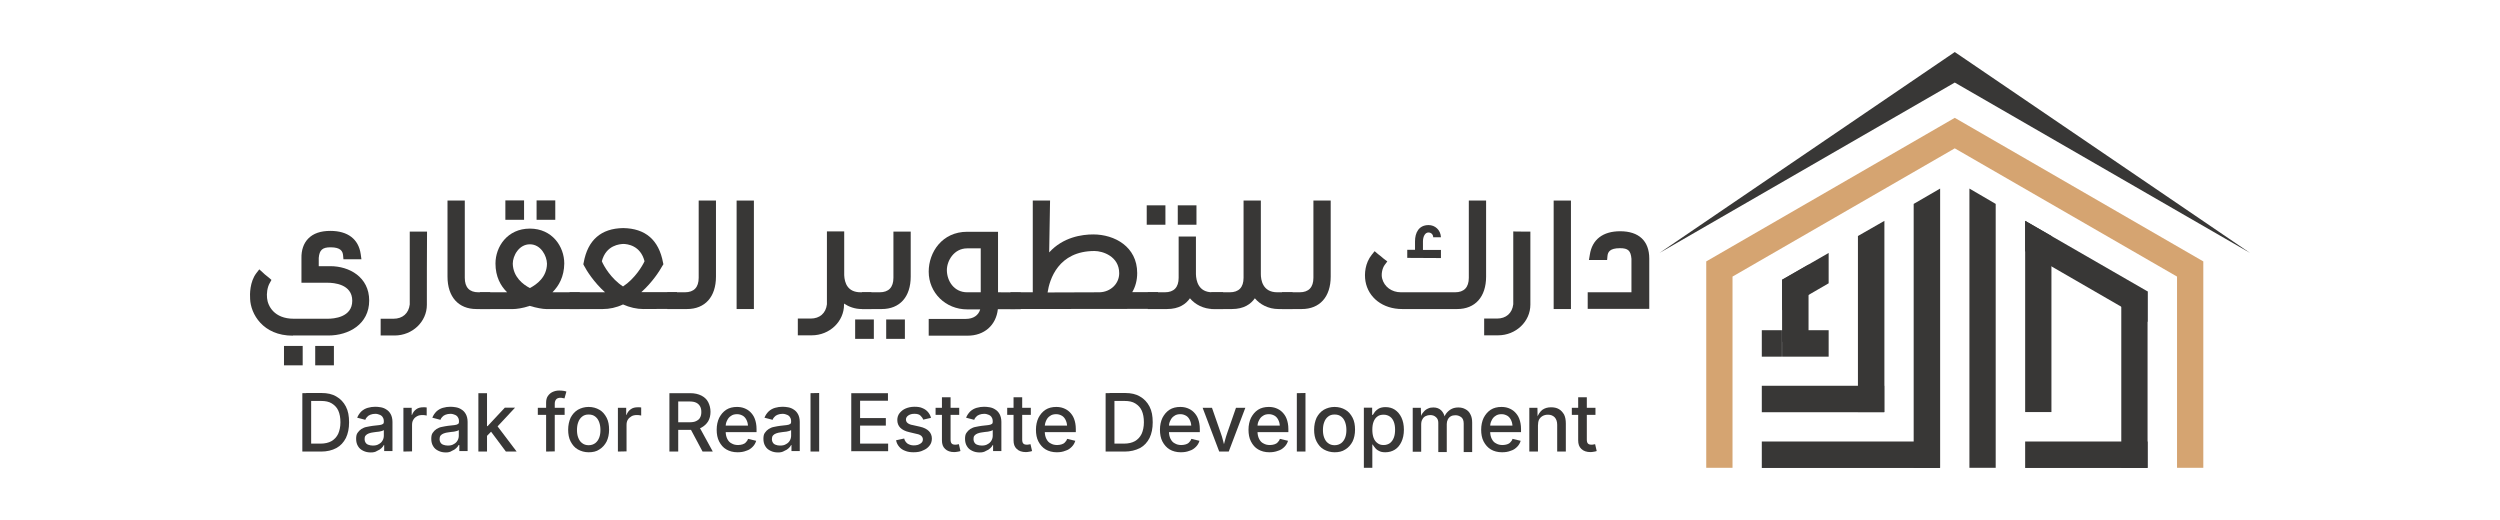 <svg xmlns="http://www.w3.org/2000/svg" id="Layer_1" viewBox="0 0 1417.3 294.7"><defs><style>      .st0 {        fill: #d5a471;      }      .st1 {        fill: #383736;      }    </style></defs><g><g><polygon class="st1" points="1025.3 150 1010.3 158.6 1010.3 193.8 1025.3 193.8 1025.3 150"></polygon><polygon class="st1" points="1068.3 125.2 1053.3 133.8 1053.3 233.6 1068.3 233.6 1068.3 125.2"></polygon><polygon class="st1" points="1099.9 106.9 1084.9 115.6 1084.9 265.2 1099.9 265.2 1099.9 106.9"></polygon><polygon class="st1" points="1131.4 115.6 1116.5 106.9 1116.5 265.2 1131.4 265.2 1131.4 115.6"></polygon><rect class="st1" x="1148.1" y="250.3" width="69.4" height="15"></rect><rect class="st1" x="998.8" y="250.3" width="101" height="15"></rect><rect class="st1" x="998.8" y="218.7" width="69.4" height="15"></rect><rect class="st1" x="1010.3" y="187.2" width="26.4" height="15"></rect><polygon class="st1" points="1163 133.8 1148.1 125.2 1148.1 233.6 1163 233.6 1163 133.8"></polygon><polygon class="st1" points="1217.5 165.2 1202.6 169.6 1202.6 265.2 1217.5 265.2 1217.5 165.2"></polygon><polygon class="st1" points="1148.1 125.2 1148.1 142.4 1217.5 182.5 1217.5 165.2 1148.1 125.2"></polygon><polygon class="st1" points="940.8 143.4 1108.2 46.8 1275.6 143.4 1108.2 29.5 940.8 143.4"></polygon><polygon class="st0" points="1249.1 148.2 1249.1 265.2 1234.2 265.2 1234.2 156.8 1108.2 84.1 982.2 156.8 982.2 265.2 967.3 265.2 967.3 148.2 1108.2 66.8 1249.1 148.2"></polygon><polygon class="st1" points="1036.7 143.4 1036.7 160.6 1010.3 175.9 1010.3 158.6 1036.7 143.4"></polygon></g><rect class="st1" x="998.8" y="187.2" width="11.4" height="15"></rect></g><g><g><path class="st1" d="M176.4,222.8v33.2h-5v-33.1l5-.1h0ZM182,256h-8.2v-4.5h7.9c2.5,0,4.6-.5,6.2-1.4,1.7-1,2.9-2.3,3.8-4.1.8-1.8,1.3-4,1.3-6.6s-.4-4.8-1.2-6.6-2.1-3.1-3.7-4.1c-1.6-1-3.6-1.4-6.1-1.4h-8.4v-4.5h8.7c3.3,0,6.1.6,8.4,2,2.3,1.3,4.1,3.2,5.4,5.7,1.3,2.5,1.8,5.4,1.8,8.9s-.6,6.4-1.8,8.9c-1.3,2.5-3,4.4-5.4,5.7s-5.3,2-8.7,2h0Z"></path><path class="st1" d="M210.2,256.5c-1.6,0-3-.3-4.2-.9-1.3-.6-2.3-1.4-3-2.6-.7-1.1-1.1-2.5-1.1-4.2,0-1.4.2-2.6.8-3.4.6-.9,1.3-1.6,2.2-2.2,1-.6,1.9-1,3.1-1.2,1.2-.2,2.3-.5,3.4-.6,1.4-.2,2.6-.3,3.6-.4.9-.1,1.6-.3,2-.6.4-.2.6-.6.6-1.3v-.2c0-1-.2-1.7-.6-2.3-.3-.6-.9-1.1-1.6-1.4s-1.6-.6-2.6-.6c-1.1,0-2,.2-2.8.5s-1.4.7-1.9,1.3c-.5.5-.8,1-1,1.6l-4.6-1.2c.6-1.5,1.4-2.6,2.4-3.6,1-.9,2.2-1.6,3.6-2,1.4-.4,2.8-.6,4.2-.6,1,0,2.1.1,3.2.3,1.1.2,2.2.6,3.2,1.3,1,.6,1.8,1.5,2.4,2.6.6,1.1,1,2.6,1,4.4v16.5h-4.7v-3.4h-.2c-.3.6-.8,1.3-1.4,1.8-.6.6-1.4,1.1-2.4,1.5-1,.7-2.2.9-3.6.9h0ZM211.3,252.6c1.4,0,2.5-.2,3.4-.8,1-.5,1.7-1.2,2.2-2.1.5-.9.7-1.8.7-2.7v-3.2c-.2.2-.5.3-1,.5s-1,.2-1.7.4c-.6.1-1.3.2-1.8.2-.6.1-1,.2-1.4.2-.9.1-1.8.3-2.6.6s-1.4.7-1.8,1.2c-.5.5-.6,1.2-.6,2.1,0,.8.2,1.4.6,2,.4.6,1,1,1.7,1.2.6.2,1.4.4,2.3.4h0Z"></path><path class="st1" d="M228.7,256v-24.8h4.7v4h.2c.5-1.4,1.3-2.4,2.4-3.2,1.1-.8,2.4-1.1,3.9-1.1h1c.4,0,.7.1,1,.1v4.6c-.2-.1-.5-.1-1-.2-.5-.1-1-.1-1.5-.1-1.1,0-2.2.2-3,.7-.9.5-1.6,1.1-2.1,2-.5.8-.7,1.8-.7,2.9v15l-4.9.1h0Z"></path><path class="st1" d="M252.8,256.5c-1.6,0-3-.3-4.2-.9-1.3-.6-2.3-1.4-3-2.6-.7-1.1-1.1-2.5-1.1-4.2,0-1.4.2-2.6.8-3.4.6-.9,1.3-1.6,2.2-2.2,1-.6,1.9-1,3.1-1.2,1.2-.2,2.3-.5,3.4-.6,1.4-.2,2.6-.3,3.6-.4.9-.1,1.6-.3,2-.6.4-.2.6-.6.6-1.3v-.2c0-1-.2-1.7-.6-2.3-.3-.6-.9-1.1-1.6-1.4s-1.6-.6-2.6-.6c-1.1,0-2,.2-2.8.5s-1.4.7-1.9,1.3c-.5.5-.8,1-1,1.6l-4.6-1.2c.6-1.5,1.4-2.6,2.4-3.6,1-.9,2.2-1.6,3.6-2,1.4-.4,2.8-.6,4.2-.6,1,0,2.1.1,3.2.3s2.2.6,3.2,1.3c1,.6,1.8,1.5,2.4,2.6s1,2.6,1,4.4v16.5h-4.7v-3.4h-.4c-.3.6-.8,1.3-1.4,1.8-.6.6-1.4,1.1-2.4,1.5-1,.7-2.2.9-3.4.9h0ZM253.8,252.6c1.4,0,2.5-.2,3.4-.8,1-.5,1.7-1.2,2.2-2.1.5-.9.7-1.8.7-2.7v-3.2c-.2.2-.5.3-1,.5s-1,.2-1.7.4c-.6.1-1.3.2-1.8.2-.6.1-1,.2-1.4.2-.9.1-1.8.3-2.6.6s-1.4.7-1.8,1.2-.6,1.2-.6,2.1c0,.8.2,1.4.6,2,.4.6,1,1,1.7,1.2.6.2,1.4.4,2.3.4h0Z"></path><path class="st1" d="M271.2,256v-33.1h4.9v33.1h-4.9ZM275.6,247.6v-6h.8l9.8-10.5h5.8l-11.2,12h-.8l-4.4,4.5h0ZM286.8,256l-8.8-11.8,3.4-3.4,11.5,15.2h-6.1Z"></path><path class="st1" d="M320.1,231.2v4h-15.2v-4h15.2ZM309.6,256v-27.7c0-1.5.3-2.8,1-3.8s1.6-1.8,2.7-2.3,2.3-.8,3.7-.8c1,0,1.8.1,2.6.2s1.2.3,1.5.4l-1.1,3.9c-.2-.1-.6-.2-.9-.2-.3-.1-.8-.2-1.3-.2-1.1,0-2,.3-2.5.9-.5.6-.8,1.4-.8,2.5v27l-4.9.1h0Z"></path><path class="st1" d="M333.7,256.4c-2.3,0-4.3-.6-6.1-1.6-1.8-1-3.1-2.6-4.1-4.5s-1.4-4.2-1.4-6.7.5-4.8,1.4-6.8c1-1.9,2.3-3.4,4.1-4.5,1.8-1,3.8-1.6,6.1-1.6s4.4.6,6.1,1.6c1.8,1,3.1,2.6,4.1,4.5s1.4,4.2,1.4,6.8-.5,4.8-1.4,6.7c-1,1.9-2.3,3.4-4.1,4.5-1.7,1.2-3.8,1.6-6.1,1.6ZM333.7,252.4c1.5,0,2.7-.4,3.8-1.2,1-.8,1.7-1.8,2.2-3.1s.7-2.7.7-4.3-.2-3-.7-4.4-1.2-2.4-2.2-3.2-2.2-1.2-3.8-1.2-2.7.4-3.7,1.2-1.7,1.8-2.2,3.2c-.5,1.3-.7,2.8-.7,4.4s.2,3,.7,4.3,1.2,2.4,2.2,3.1c1,.8,2.2,1.2,3.7,1.2Z"></path><path class="st1" d="M350.3,256v-24.8h4.7v4h.2c.5-1.4,1.3-2.4,2.4-3.2s2.4-1.1,3.9-1.1h1c.4,0,.7.1,1,.1v4.6c-.2-.1-.5-.1-1-.2-.5-.1-1-.1-1.5-.1-1.1,0-2.2.2-3,.7s-1.6,1.1-2.1,2c-.5.8-.7,1.8-.7,2.9v15l-4.9.1h0Z"></path><path class="st1" d="M379.5,256v-33.1h11.8c2.6,0,4.6.5,6.4,1.4,1.7.9,3,2.1,3.8,3.7s1.3,3.4,1.3,5.4c0,2.1-.4,3.8-1.3,5.4-.9,1.5-2.2,2.7-3.8,3.6-1.7.9-3.8,1.3-6.4,1.3h-8.9v-4.3h8.4c1.6,0,3-.2,3.9-.7,1-.5,1.8-1.1,2.2-2,.5-.9.7-1.9.7-3.1,0-1.3-.2-2.3-.7-3.2s-1.2-1.6-2.2-2.1-2.3-.7-4-.7h-6.2v28.4h-5,0ZM398.3,256l-8-15h5.6l8.2,15h-5.8Z"></path><path class="st1" d="M418.1,256.4c-2.5,0-4.6-.6-6.3-1.6-1.8-1-3.1-2.6-4.1-4.5s-1.4-4.2-1.4-6.7.5-4.8,1.4-6.7c1-1.9,2.2-3.4,4-4.6,1.7-1.1,3.8-1.6,6.1-1.6,1.4,0,2.8.2,4.1.7s2.5,1.2,3.5,2.2,1.9,2.2,2.5,3.8,1,3.5,1,5.8v1.8h-19.8v-3.7h17.3l-2.3,1.2c0-1.5-.2-2.9-.7-4-.5-1.2-1.2-2.1-2.1-2.7-1-.6-2.1-1-3.4-1-1.4,0-2.6.3-3.5,1-1,.6-1.7,1.5-2.2,2.6-.6,1.1-.8,2.2-.8,3.6v2.5c0,1.7.3,3.1.9,4.3s1.4,2.1,2.5,2.6c1,.6,2.2.9,3.7.9.9,0,1.8-.2,2.5-.4s1.4-.6,1.9-1.2c.6-.6,1-1.2,1.2-1.9l4.6,1.1c-.4,1.3-1,2.4-2,3.4s-2.1,1.8-3.5,2.2c-1.7.7-3.3.9-5.1.9h0Z"></path><path class="st1" d="M441.1,256.5c-1.6,0-3-.3-4.2-.9-1.3-.6-2.3-1.4-3-2.6-.7-1.1-1.1-2.5-1.1-4.2,0-1.4.2-2.6.8-3.4.6-.9,1.3-1.6,2.2-2.2,1-.6,1.9-1,3.1-1.2,1.1-.2,2.3-.5,3.4-.6,1.4-.2,2.6-.3,3.6-.4.9-.1,1.6-.3,2-.6.4-.2.6-.6.6-1.3v-.2c0-1-.2-1.7-.6-2.3-.3-.6-.9-1.1-1.6-1.4s-1.6-.6-2.6-.6c-1.1,0-2,.2-2.8.5s-1.4.7-1.9,1.3c-.5.5-.8,1-1,1.6l-4.6-1.2c.6-1.5,1.4-2.6,2.4-3.6,1-.9,2.2-1.6,3.6-2s2.8-.6,4.2-.6c1,0,2.1.1,3.2.3s2.2.6,3.2,1.3c1,.6,1.8,1.5,2.4,2.6s1,2.6,1,4.4v16.5h-4.7v-3.4h-.2c-.3.6-.8,1.3-1.4,1.8-.6.6-1.4,1.1-2.4,1.5-1.1.7-2.3.9-3.6.9h0ZM442.2,252.6c1.4,0,2.5-.2,3.4-.8,1-.5,1.7-1.2,2.2-2.1.5-.9.7-1.8.7-2.7v-3.2c-.2.2-.5.3-1,.5s-1,.2-1.7.4c-.6.1-1.3.2-1.8.2-.6.1-1,.2-1.4.2-.9.1-1.8.3-2.6.6-.8.3-1.4.7-1.8,1.2s-.6,1.2-.6,2.1c0,.8.2,1.4.6,2s1,1,1.7,1.2c.5.2,1.3.4,2.3.4h0Z"></path><path class="st1" d="M464.4,222.8v33.2h-4.9v-33.1l4.9-.1h0Z"></path><path class="st1" d="M482.6,256v-33.1h20.8v4.3h-15.8v9.8h14.6v4.3h-14.6v10.2h15.9v4.3h-21l.1.2h0Z"></path><path class="st1" d="M518,256.4c-1.8,0-3.4-.2-4.8-.8-1.4-.5-2.6-1.3-3.4-2.3-.9-1-1.5-2.2-1.8-3.7l4.6-1c.3,1.3,1,2.2,1.9,2.9,1,.6,2.1,1,3.5,1,1.6,0,2.8-.3,3.8-1,1-.6,1.4-1.4,1.4-2.4,0-.8-.3-1.4-.9-2-.6-.5-1.4-.9-2.6-1.1l-4.2-1c-2.3-.5-4-1.4-5.1-2.5s-1.7-2.6-1.7-4.4c0-1.4.4-2.8,1.3-3.9s2-2,3.4-2.6,3.1-1,5-1c1.8,0,3.4.2,4.6.8,1.3.5,2.3,1.3,3.1,2.2.8,1,1.4,2,1.7,3.3l-4.4,1c-.3-.9-.9-1.6-1.6-2.3-.7-.7-1.9-1-3.4-1-1.4,0-2.5.3-3.4.9-.9.6-1.4,1.4-1.4,2.3,0,.8.3,1.5.9,2,.6.5,1.6,1,3,1.2l4,.9c2.3.5,4,1.4,5.1,2.5s1.7,2.6,1.7,4.2c0,1.5-.4,2.9-1.3,4-.9,1.2-2.1,2.1-3.6,2.7-1.5.8-3.3,1.1-5.4,1.1h0Z"></path><path class="st1" d="M543.8,231.2v4h-13.4v-4h13.4ZM534,225.2h4.9v24c0,1,.2,1.8.6,2.2.4.5,1.1.7,2.1.7.2,0,.6,0,1-.1s.8-.1,1-.2l.9,3.9c-.5.2-1,.3-1.7.4-.6.1-1.2.2-1.8.2-2.2,0-4-.6-5.2-1.8-1.3-1.2-1.8-2.8-1.8-4.9v-24.4Z"></path><path class="st1" d="M555.4,256.5c-1.6,0-3-.3-4.2-.9-1.3-.6-2.3-1.4-3-2.6-.7-1.1-1.1-2.5-1.1-4.2,0-1.4.2-2.6.8-3.4.6-.9,1.3-1.6,2.2-2.2,1-.6,1.9-1,3.1-1.2s2.3-.5,3.4-.6c1.4-.2,2.6-.3,3.6-.4.9-.1,1.6-.3,2-.6.4-.2.6-.6.6-1.3v-.2c0-1-.2-1.7-.6-2.3-.3-.6-.9-1.1-1.6-1.4-.7-.3-1.6-.6-2.6-.6-1.1,0-2,.2-2.8.5s-1.4.7-1.9,1.3c-.5.5-.8,1-1,1.6l-4.6-1.2c.6-1.5,1.4-2.6,2.4-3.6,1-.9,2.2-1.6,3.6-2,1.4-.4,2.8-.6,4.2-.6,1,0,2.1.1,3.2.3,1.1.2,2.2.6,3.2,1.3,1,.6,1.8,1.5,2.4,2.6.6,1.1,1,2.6,1,4.4v16.5h-4.7v-3.4h-.2c-.3.6-.8,1.3-1.4,1.8-.6.6-1.4,1.1-2.4,1.5-1.1.7-2.2.9-3.6.9h0ZM556.5,252.6c1.4,0,2.5-.2,3.4-.8,1-.5,1.7-1.2,2.2-2.1.5-.9.7-1.8.7-2.7v-3.2c-.2.2-.5.3-1,.5s-1,.2-1.7.4c-.6.1-1.3.2-1.8.2-.6.1-1,.2-1.4.2-.9.1-1.8.3-2.6.6s-1.4.7-1.8,1.2c-.5.5-.6,1.2-.6,2.1,0,.8.2,1.4.6,2s1,1,1.7,1.2c.6.2,1.4.4,2.3.4h0Z"></path><path class="st1" d="M584.4,231.2v4h-13.4v-4h13.4ZM574.6,225.2h4.9v24c0,1,.2,1.8.6,2.2.4.5,1.1.7,2.1.7.2,0,.6,0,1-.1s.8-.1,1-.2l.9,3.9c-.5.2-1,.3-1.7.4-.6.1-1.2.2-1.8.2-2.2,0-4-.6-5.2-1.8-1.3-1.2-1.8-2.8-1.8-4.9v-24.4h0Z"></path><path class="st1" d="M599.1,256.4c-2.5,0-4.6-.6-6.3-1.6s-3.1-2.6-4.1-4.5-1.4-4.2-1.4-6.7.5-4.8,1.4-6.7c1-1.9,2.2-3.4,4-4.6,1.7-1.1,3.8-1.6,6.1-1.6,1.4,0,2.8.2,4.1.7s2.5,1.2,3.5,2.2,1.9,2.2,2.5,3.8,1,3.5,1,5.8v1.8h-19.9v-3.7h17.3l-2.3,1.2c0-1.5-.2-2.9-.7-4-.5-1.2-1.2-2.1-2.1-2.7-1-.6-2.1-1-3.4-1-1.4,0-2.6.3-3.5,1-1,.6-1.7,1.5-2.2,2.6s-.8,2.2-.8,3.6v2.5c0,1.7.3,3.1.9,4.3.6,1.2,1.4,2.1,2.5,2.6,1,.6,2.2.9,3.7.9.9,0,1.8-.2,2.5-.4s1.4-.6,1.9-1.2c.6-.6,1-1.2,1.2-1.9l4.6,1.1c-.4,1.3-1,2.4-2,3.4s-2.1,1.8-3.5,2.2c-1.7.7-3.2.9-5,.9h0Z"></path><path class="st1" d="M631.8,222.8v33.2h-5v-33.1l5-.1h0ZM637.5,256h-8.2v-4.5h7.9c2.5,0,4.6-.5,6.2-1.4,1.7-1,2.9-2.3,3.8-4.1.8-1.8,1.3-4,1.3-6.6s-.4-4.8-1.2-6.6-2.1-3.1-3.7-4.1c-1.6-1-3.6-1.4-6.1-1.4h-8.3v-4.5h8.7c3.3,0,6.1.6,8.4,2,2.3,1.3,4.1,3.2,5.4,5.7,1.3,2.5,1.8,5.4,1.8,8.9s-.6,6.4-1.8,8.9c-1.3,2.5-3,4.4-5.4,5.7-2.6,1.3-5.4,2-8.8,2h0Z"></path><path class="st1" d="M669.4,256.4c-2.5,0-4.6-.6-6.3-1.6s-3.1-2.6-4.1-4.5-1.4-4.2-1.4-6.7.5-4.8,1.4-6.7c1-1.9,2.2-3.4,4-4.6,1.7-1.1,3.8-1.6,6.1-1.6,1.4,0,2.8.2,4.1.7s2.5,1.2,3.5,2.2,1.9,2.2,2.5,3.8,1,3.5,1,5.8v1.8h-19.8v-3.7h17.3l-2.3,1.2c0-1.5-.2-2.9-.7-4-.5-1.2-1.2-2.1-2.1-2.7-1-.6-2.1-1-3.4-1-1.4,0-2.6.3-3.5,1-1,.6-1.7,1.5-2.2,2.6-.6,1.1-.8,2.2-.8,3.6v2.5c0,1.7.3,3.1.9,4.3.6,1.2,1.4,2.1,2.5,2.6,1,.6,2.2.9,3.7.9.9,0,1.8-.2,2.5-.4s1.4-.6,1.9-1.2c.6-.6,1-1.2,1.2-1.9l4.6,1.1c-.4,1.3-1,2.4-2,3.4s-2.1,1.8-3.5,2.2c-1.7.7-3.3.9-5.1.9h0Z"></path><path class="st1" d="M691.2,256l-9.4-24.8h5.3l4.9,14.1c.6,1.5,1,3.1,1.4,4.6.4,1.6.8,3.1,1.2,4.6h-1.4c.4-1.5.8-3.1,1.2-4.6.4-1.6.9-3.1,1.4-4.6l4.9-14.1h5.3l-9.4,24.8h-5.4Z"></path><path class="st1" d="M719.6,256.4c-2.5,0-4.6-.6-6.3-1.6-1.8-1-3.1-2.6-4.1-4.5s-1.4-4.2-1.4-6.7.5-4.8,1.4-6.7c1-1.9,2.2-3.4,4-4.6,1.7-1.1,3.8-1.6,6.1-1.6,1.4,0,2.8.2,4.1.7s2.5,1.2,3.5,2.2,1.9,2.2,2.5,3.8,1,3.5,1,5.8v1.8h-19.8v-3.7h17.3l-2.3,1.2c0-1.5-.2-2.9-.7-4-.5-1.2-1.2-2.1-2.1-2.7-1-.6-2.1-1-3.4-1-1.4,0-2.6.3-3.5,1-1,.6-1.7,1.5-2.2,2.6-.6,1.1-.8,2.2-.8,3.6v2.5c0,1.7.3,3.1.9,4.3.6,1.2,1.4,2.1,2.5,2.6,1,.6,2.2.9,3.7.9.9,0,1.8-.2,2.5-.4s1.4-.6,1.9-1.2c.6-.6,1-1.2,1.2-1.9l4.6,1.1c-.4,1.3-1,2.4-2,3.4s-2.1,1.8-3.5,2.2c-1.8.7-3.4.9-5.1.9h0Z"></path><path class="st1" d="M740.1,222.8v33.2h-4.9v-33.1l4.9-.1h0Z"></path><path class="st1" d="M756.6,256.4c-2.3,0-4.3-.6-6.1-1.6s-3.1-2.6-4.1-4.5-1.4-4.2-1.4-6.7.5-4.8,1.4-6.8c1-1.9,2.3-3.4,4.1-4.5,1.8-1,3.8-1.6,6.1-1.6s4.4.6,6.1,1.6c1.8,1,3.1,2.6,4.1,4.5s1.4,4.2,1.4,6.8-.5,4.8-1.4,6.7c-1,1.9-2.3,3.4-4.1,4.5-1.8,1.2-3.8,1.6-6.1,1.6ZM756.6,252.4c1.5,0,2.7-.4,3.8-1.2,1-.8,1.7-1.8,2.2-3.1s.7-2.7.7-4.3-.2-3-.7-4.4-1.2-2.4-2.2-3.2-2.2-1.2-3.8-1.2-2.7.4-3.7,1.2-1.7,1.8-2.2,3.2c-.5,1.3-.7,2.8-.7,4.4s.2,3,.7,4.3,1.2,2.4,2.2,3.1c1,.8,2.2,1.2,3.7,1.2Z"></path><path class="st1" d="M773.2,265.2v-34.1h4.7v4.1h.4c.3-.5.7-1.1,1.2-1.8.6-.7,1.3-1.3,2.2-1.8,1-.5,2.2-.8,3.8-.8,2,0,3.8.5,5.3,1.5s2.8,2.5,3.7,4.4,1.4,4.2,1.4,6.9-.5,5-1.4,6.9-2.1,3.4-3.7,4.4c-1.6,1-3.4,1.5-5.4,1.5-1.5,0-2.7-.2-3.7-.8-1-.5-1.7-1.1-2.2-1.8-.6-.7-1-1.3-1.3-1.8h-.2v13.2h-4.8ZM784.4,252.3c1.4,0,2.6-.4,3.6-1.1,1-.8,1.7-1.8,2.2-3.1s.7-2.8.7-4.5c0-1.6-.2-3.1-.7-4.4s-1.2-2.3-2.2-3-2.2-1.1-3.6-1.1-2.6.3-3.5,1c-1,.7-1.7,1.7-2.2,3s-.7,2.8-.7,4.5.2,3.2.7,4.6c.5,1.3,1.2,2.3,2.2,3,1,.8,2.1,1.1,3.5,1.1Z"></path><path class="st1" d="M800.9,256v-24.8h4.6l.2,5.8h-.4c.3-1.4.9-2.6,1.7-3.4.7-.9,1.6-1.6,2.6-2,1-.5,2-.6,3.1-.6,1.8,0,3.3.6,4.4,1.7,1.1,1.1,1.8,2.6,2.2,4.6h-.7c.3-1.4.9-2.5,1.7-3.4s1.8-1.7,2.9-2.2c1.1-.5,2.3-.7,3.6-.7,1.4,0,2.8.3,4,1,1.2.6,2.2,1.6,2.8,2.9.7,1.3,1,2.8,1,4.7v16.7h-4.8v-16.2c0-1.7-.5-2.9-1.4-3.6-1-.7-2-1.1-3.3-1.1-1,0-1.9.2-2.6.6-.7.4-1.3,1-1.7,1.8s-.6,1.6-.6,2.6v15.9h-4.8v-16.6c0-1.4-.4-2.4-1.3-3.2-.9-.8-1.9-1.2-3.3-1.2-.9,0-1.8.2-2.6.6-.8.4-1.4,1-1.8,1.8-.5.8-.7,1.8-.7,3v15.4h-4.9l.1-.1h0Z"></path><path class="st1" d="M851.5,256.4c-2.5,0-4.6-.6-6.3-1.6s-3.1-2.6-4.1-4.5-1.4-4.2-1.4-6.7.5-4.8,1.4-6.7c1-1.9,2.2-3.4,4-4.6,1.7-1.1,3.8-1.6,6.1-1.6,1.4,0,2.8.2,4.1.7s2.5,1.2,3.5,2.2,1.9,2.2,2.5,3.8,1,3.5,1,5.8v1.8h-19.8v-3.7h17.3l-2.3,1.2c0-1.5-.2-2.9-.7-4-.5-1.2-1.2-2.1-2.1-2.7-1-.6-2.1-1-3.4-1-1.4,0-2.6.3-3.5,1-1,.6-1.7,1.5-2.2,2.6-.6,1.1-.8,2.2-.8,3.6v2.5c0,1.7.3,3.1.9,4.3.6,1.2,1.4,2.1,2.5,2.6,1,.6,2.2.9,3.7.9.9,0,1.8-.2,2.5-.4s1.4-.6,1.9-1.2c.6-.6,1-1.2,1.2-1.9l4.6,1.1c-.4,1.3-1,2.4-2,3.4s-2.1,1.8-3.5,2.2c-1.7.7-3.3.9-5.1.9h0Z"></path><path class="st1" d="M871.9,241.2v14.8h-4.9v-24.8h4.6l.1,6.1h-.5c.7-2.2,1.8-3.8,3.1-4.9,1.4-1,3-1.5,5-1.5,1.7,0,3.2.3,4.4,1,1.3.7,2.2,1.8,3,3.1.7,1.4,1,3.1,1,5.2v15.8h-4.9v-15.2c0-1.8-.5-3.2-1.4-4.2-1-1-2.2-1.5-3.8-1.5-1.1,0-2.1.2-3,.7s-1.6,1.2-2.1,2.1c-.4.9-.6,2.1-.6,3.3h0Z"></path><path class="st1" d="M904.5,231.2v4h-13.4v-4h13.4ZM894.7,225.2h4.9v24c0,1,.2,1.8.6,2.2.4.5,1.1.7,2.1.7.2,0,.6,0,1-.1s.8-.1,1-.2l.9,3.9c-.5.2-1,.3-1.7.4-.6.1-1.2.2-1.8.2-2.2,0-4-.6-5.2-1.8-1.3-1.2-1.8-2.8-1.8-4.9v-24.4h0Z"></path></g><g><g><path class="st1" d="M178.7,207.1v-11h10.6v11h-10.6ZM161,207.1v-11h10.6v11h-10.6ZM166,190.3c-17.1,0-23.9-12.5-24.2-20.8-.2-2.7-.2-9.7,3.5-14.6l1.7-2.2,2.1,1.9c.6.6,1.5,1.4,2.2,1.9.4.3.7.6,1,.8l1.6,1.4-1,1.8c-1.4,2.4-1.8,6-1.5,8.5.4,4.4,4,11.7,15.1,11.7h19.3c3.3,0,13.9-.7,13.9-10.2s-10.6-10.2-13.9-10.2h-14.9v-13.9c-.1-4.6,1.2-8.4,3.8-11.1,2.9-3,7.1-4.4,12.6-4.4,9.9,0,16,4.7,17.2,13.2l.4,2.9h-10.2l-.2-2.2c-.2-2.3-1.3-4.6-7.1-4.6-4.6,0-6.3,1.5-6.7,6v4.7h6.6c10.6,0,22,6.1,22,19.5s-11.6,19.8-23.1,19.8h-20.2v.1h0Z"></path><path class="st1" d="M270.1,175.2c-10.2,0-16.4-6.9-16.4-18.4v-43.1h9.8v43.8c0,5.4,2.6,8.2,7.7,8.2h6.7v9.5h-7.8Z"></path><path class="st1" d="M309.6,175.2c-1.8,0-5.4-.6-9.3-1.8-4,1.4-7.8,1.8-9.3,1.8h-18.9v-9.5h15.4c-3.7-3.6-6.6-8.9-6.6-16.3,0-9.6,6.8-19.8,19.5-19.8s19.5,10.2,19.5,19.8c-.1,7.4-3,12.6-6.7,16.3h15.5v9.5h-19.1ZM300.4,138.5c-6.2,0-9.7,6.5-9.7,11,.2,7.5,5.8,11.8,9.7,13.8,4-2.1,9.6-6.2,9.7-13.8-.1-4.5-3.5-11-9.7-11ZM304.2,124.6v-11h10.6v11h-10.6ZM286.5,124.6v-11h10.6v11h-10.6Z"></path><path class="st1" d="M364.8,175.2c-3.8,0-7.8-.9-11.6-2.6-3.8,1.8-7.7,2.6-11.4,2.6h-18.9v-9.5h20.1c-6.4-5.8-10.4-12.2-11.9-15.1l-.4-.8.2-.9c2.3-12.8,9.8-19.4,22.4-19.6,12.6.2,20.2,6.7,22.6,19.6l.2.9-.5.8c-1.6,2.9-5.7,9.4-12,15h20.2v9.5l-19,.1h0ZM341.2,148.1c1,2.5,5.1,9.8,12,14.3,6.6-4.3,11-11.6,12.2-14.3-2.3-9-9.8-9.8-12.1-9.8-1.7.1-9.7.5-12.1,9.8Z"></path><path class="st1" d="M378.3,175.2v-9.5h10c5.1,0,7.8-2.8,7.8-8.2v-43.8h9.8v43.1c0,11.5-6.2,18.4-16.4,18.4h-11.2,0Z"></path><rect class="st1" x="417.6" y="113.7" width="9.8" height="61.5"></rect><path class="st1" d="M502.4,192.1v-11h10.6v11h-10.6ZM484.8,192.1v-11h10.6v11h-10.6ZM488.7,175.2v-9.5h10c5.1,0,7.8-2.8,7.8-8.2v-26.2h9.8v25.5c0,11.5-6.2,18.4-16.4,18.4h-11.2,0Z"></path><path class="st1" d="M565.8,165.7v-34.3h-17.5c-14.2,0-21.8,11.6-21.8,22.6,0,12,9.6,21.4,21.8,21.4h7.4c-1,3.4-3.9,5.4-8.2,5.4h-21v9.5h22.1c9.4,0,16.1-5.9,17.1-15h13v-9.5l-12.9-.1h0ZM556,165.7h-7.7c-7.5,0-11.5-6.5-11.5-12.6,0-5.2,4-12.3,11.5-12.3h7.7v24.9h0Z"></path><path class="st1" d="M572.8,175.2v-9.5h12.7v-52h9.8l-.5,29.4c7.9-8.7,18.6-10.2,25-10.2,12,0,24.9,6.9,24.9,21.9,0,4.1-1,7.8-2.8,10.8h14.6v9.5l-83.7.1h0ZM623.4,165.7c6.3-.2,11.1-4.9,11.1-10.8,0-9.6-9.4-12.6-14-12.6-20.6,0-25.5,16.2-26.6,23.5l29.5-.1h0Z"></path><path class="st1" d="M688,175.2c-5.7,0-10.5-2.6-13.4-6.1-2.3,3.3-6.2,6.1-13,6.1h-10.9v-9.5h9.7c5.1,0,7.8-2.8,7.8-8.2v-23.4h9.8v21.3c.1,3.8,1.4,10.3,9.3,10.3h6.1v9.5h-5.4,0ZM667.7,127.4v-11h10.6v11h-10.6ZM650.1,127.4v-11h10.6v11h-10.6Z"></path><path class="st1" d="M724.8,175.2c-5.7,0-10.5-2.6-13.4-6.1-2.3,3.3-6.2,6.1-13,6.1h-11.7v-9.5h10.5c5.1,0,7.8-2.8,7.8-8.2v-43.8h9.8v41.7c0,3.1.9,10.3,9.3,10.3h8.7v9.5h-8,0Z"></path><path class="st1" d="M726.8,175.2v-9.5h10c5.1,0,7.8-2.8,7.8-8.2v-43.8h9.8v43.1c0,11.5-6.2,18.4-16.4,18.4h-11.2,0Z"></path><path class="st1" d="M794.9,175.2c-10.9,0-19.2-6.4-20.8-15.8-.7-4.2-.2-10.3,3.6-15l1.6-2,2,1.7,1.3,1c.7.6,1.4,1.2,1.9,1.6l2,1.5-1.5,2c-1.4,1.9-2.1,5.4-1.4,7.8,1.2,4.6,5.4,7.7,10.6,7.7h30.7c5.1,0,7.8-2.8,7.8-8.2v-43.8h9.8v43.1c0,11.5-6.2,18.4-16.4,18.4h-31.2,0Z"></path><path class="st1" d="M816.9,146.3v-4.6h-10.2v-4.8c0-2.8,1.2-5.1,3.1-5.1,1.5,0,2.7,1.1,2.7,2.7h4.4c-.2-4.2-3.4-6.9-7-6.9-5.6,0-7.7,4.4-7.7,9.2v4.8h-4.4v4.6l19.1.1h0Z"></path><rect class="st1" x="880.8" y="113.7" width="9.8" height="61.5"></rect><path class="st1" d="M900.1,175.2v-9.5h24.8v-19c-.4-4.6-1.9-6-6.5-6-5.8,0-6.9,2.2-7.1,4.5l-.2,2.2h-10.3l.5-3c1.3-8.6,7.4-13.3,17.2-13.3,10.6,0,16.5,5.5,16.5,15.5v28.5h-34.9v.1Z"></path></g><path class="st1" d="M867.6,131.3v41.4c0,9.6-8.2,17.4-18.3,17.4h-7.9v-9.5h7.3c5.1,0,8.6-3,9.2-8.1v-41.3c-.1.1,9.7.1,9.7.1Z"></path><path class="st1" d="M494,165.7v9.5h-5.4c-4,0-7.4-1.3-10.1-3.1v.6c0,9.6-8.2,17.4-18.3,17.4h-7.9v-9.5h7.3c5.1,0,8.6-3,9.2-8.1v-41.3h9.8v24.8c.2,4.4,1.9,9.7,9.3,9.7h6.1Z"></path><path class="st1" d="M242,172.8c0,9.6-8.2,17.4-18.3,17.4h-7.9v-9.5h7.3c5.1,0,8.6-3,9.2-8.1v-41.3h9.8c-.1,0-.1,41.5-.1,41.5h0Z"></path></g></g></svg>